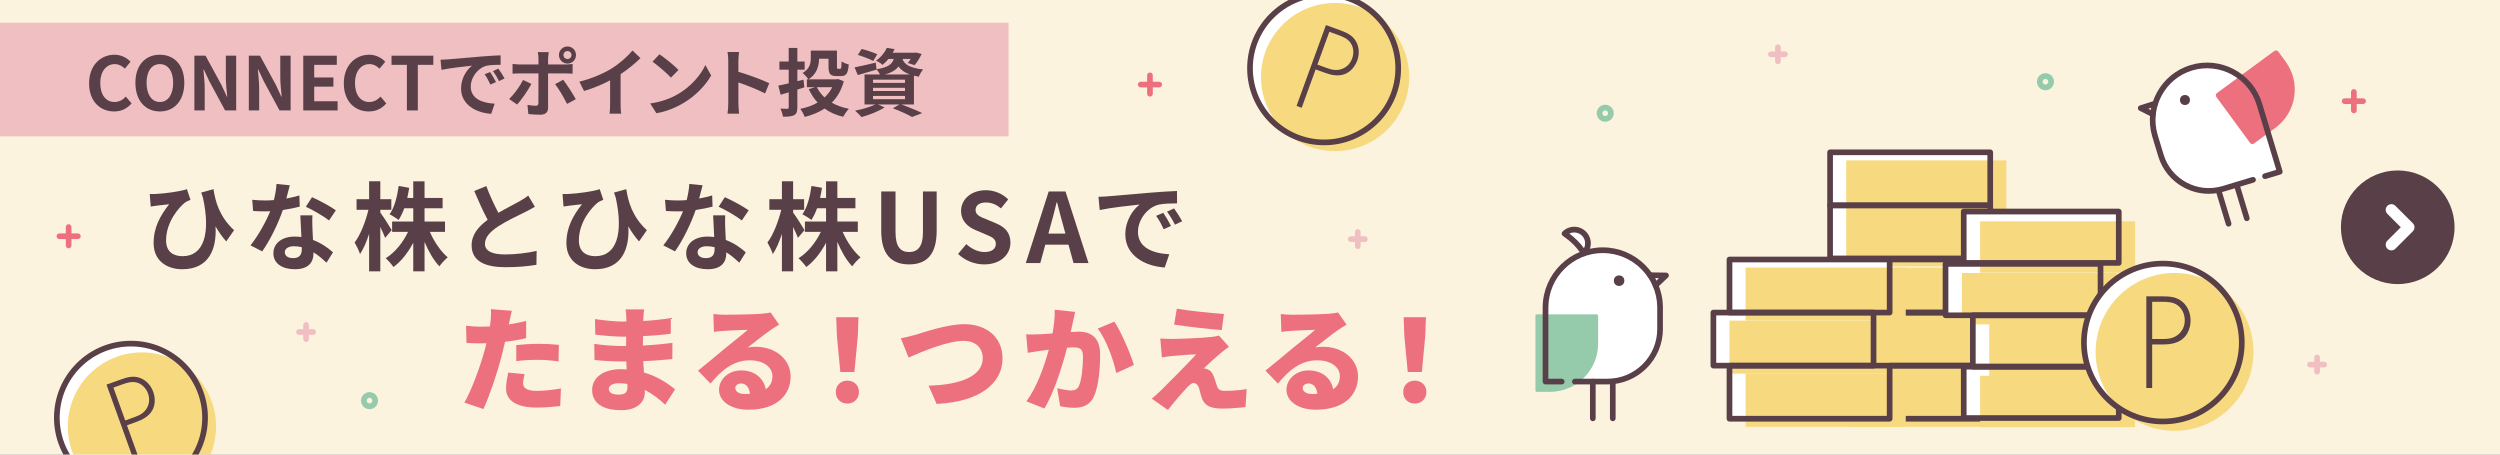 <?xml version="1.0" encoding="UTF-8"?><svg id="a" xmlns="http://www.w3.org/2000/svg" xmlns:xlink="http://www.w3.org/1999/xlink" viewBox="0 0 880 160"><rect x="0" y="0" width="880" height="160" fill="#808080" stroke="none"/><defs><style>.c{fill:none;}.d{fill:#f7da7f;}.e{fill:#ed707f;}.f{fill:#fff;}.g{fill:#f0bfc2;}.h{fill:#fcf3de;}.i{fill:#95cbaa;}.j{fill:#573f47;}.k{fill:#583f48;}.l{clip-path:url(#b);}</style><clipPath id="b"><rect x="0" y="0" width="880" height="160" style="fill:none;"/></clipPath></defs><g style="clip-path:url(#b);"><rect x="0" y="0" width="880" height="160" style="fill:#fcf3de;"/><g><circle cx="844" cy="80" r="20" style="fill:#583f48;"/><path d="M841.767,88.134c-.512,0-1.023-.195-1.414-.586-.781-.781-.781-2.047,0-2.828l4.72-4.72-4.72-4.72c-.781-.781-.781-2.047,0-2.828s2.047-.781,2.828,0l6.134,6.134c.781,.781,.781,2.047,0,2.828l-6.134,6.134c-.391,.391-.902,.586-1.414,.586Z" style="fill:#fff;"/></g><rect x="0" y="8" width="355" height="40" style="fill:#f0bfc2;"/><g><path d="M31.365,29.326c0-6.345,4.082-10.062,8.944-10.062,2.444,0,4.394,1.17,5.642,2.47l-2.002,2.444c-.988-.936-2.106-1.612-3.562-1.612-2.912,0-5.096,2.496-5.096,6.631,0,4.186,1.976,6.708,5.019,6.708,1.664,0,2.938-.78,3.978-1.898l2.028,2.393c-1.586,1.846-3.64,2.834-6.136,2.834-4.862,0-8.814-3.484-8.814-9.906Z" style="fill:#583f48;"/><path d="M47.664,29.17c0-6.267,3.51-9.906,8.606-9.906s8.606,3.666,8.606,9.906-3.51,10.062-8.606,10.062-8.606-3.822-8.606-10.062Zm13.287,0c0-4.134-1.82-6.604-4.68-6.604s-4.68,2.471-4.68,6.604c0,4.108,1.82,6.734,4.68,6.734s4.68-2.626,4.68-6.734Z" style="fill:#583f48;"/><path d="M68.422,19.602h3.926l5.59,10.271,1.924,4.16h.13c-.182-2.002-.494-4.551-.494-6.734v-7.696h3.64v19.267h-3.9l-5.564-10.297-1.95-4.134h-.13c.182,2.08,.468,4.498,.468,6.708v7.723h-3.64V19.602Z" style="fill:#583f48;"/><path d="M87.586,19.602h3.926l5.59,10.271,1.924,4.16h.13c-.182-2.002-.494-4.551-.494-6.734v-7.696h3.64v19.267h-3.9l-5.564-10.297-1.95-4.134h-.13c.182,2.08,.468,4.498,.468,6.708v7.723h-3.64V19.602Z" style="fill:#583f48;"/><path d="M106.751,19.602h11.804v3.224h-7.956v4.446h6.76v3.225h-6.76v5.147h8.242v3.225h-12.09V19.602Z" style="fill:#583f48;"/><path d="M121.022,29.326c0-6.345,4.082-10.062,8.944-10.062,2.444,0,4.394,1.17,5.642,2.47l-2.002,2.444c-.988-.936-2.106-1.612-3.562-1.612-2.912,0-5.096,2.496-5.096,6.631,0,4.186,1.976,6.708,5.019,6.708,1.664,0,2.938-.78,3.978-1.898l2.028,2.393c-1.586,1.846-3.64,2.834-6.136,2.834-4.862,0-8.814-3.484-8.814-9.906Z" style="fill:#583f48;"/><path d="M143.221,22.825h-5.408v-3.224h14.716v3.224h-5.46v16.043h-3.848V22.825Z" style="fill:#583f48;"/><path d="M157.612,20.901c2.184-.182,6.474-.572,11.232-.962,2.678-.234,5.512-.39,7.359-.468l.025,3.328c-1.404,.025-3.64,.025-5.018,.363-3.147,.832-5.513,4.186-5.513,7.281,0,4.29,4.004,5.824,8.425,6.058l-1.223,3.562c-5.46-.364-10.608-3.276-10.608-8.919,0-3.744,2.106-6.708,3.874-8.034-2.444,.261-7.748,.832-10.764,1.482l-.338-3.562c1.04-.025,2.054-.078,2.548-.13Zm16.978,7.982l-1.976,.884c-.65-1.43-1.196-2.444-2.028-3.614l1.924-.806c.65,.936,1.585,2.522,2.08,3.536Zm3.017-1.274l-1.95,.936c-.701-1.404-1.3-2.366-2.132-3.51l1.897-.885c.65,.91,1.639,2.444,2.185,3.458Z" style="fill:#583f48;"/><path d="M182.028,36.788l-2.808-1.924c1.742-1.664,3.822-4.524,4.888-6.709l2.938,1.379c-1.196,2.313-3.588,5.72-5.019,7.254Zm10.895-16.173v2.08h6.058c.729,0,1.873-.078,2.574-.182v3.406c-.832-.052-1.846-.078-2.548-.078h-6.084v12.091c0,1.508-.858,2.443-2.704,2.443-1.404,0-2.912-.078-4.238-.233l-.312-3.225c1.119,.208,2.263,.312,2.887,.312,.676,0,.935-.261,.962-.936,.026-.962,.026-9.204,.026-10.426v-.026h-6.604c-.78,0-1.794,.026-2.522,.103v-3.458c.78,.104,1.69,.208,2.522,.208h6.604v-2.08c0-.676-.131-1.819-.234-2.262h3.848c-.051,.364-.233,1.612-.233,2.262Zm9.751,14.301l-3.068,1.664c-1.119-2.236-2.965-5.382-4.213-6.968l2.834-1.534c1.326,1.664,3.406,4.939,4.447,6.838Zm-2.912-18.564c1.664,0,2.989,1.352,2.989,3.016s-1.325,3.017-2.989,3.017-3.018-1.353-3.018-3.017,1.353-3.016,3.018-3.016Zm0,4.42c.779,0,1.403-.624,1.403-1.404s-.624-1.403-1.403-1.403c-.781,0-1.431,.623-1.431,1.403s.649,1.404,1.431,1.404Z" style="fill:#583f48;"/><path d="M215.307,24.1c2.678-1.664,5.642-4.265,7.332-6.318l2.808,2.679c-1.976,1.949-4.472,3.978-6.994,5.642v10.505c0,1.144,.052,2.756,.233,3.406h-4.107c.103-.625,.182-2.263,.182-3.406v-8.32c-2.678,1.403-5.981,2.808-9.178,3.744l-1.639-3.276c4.654-1.196,8.477-2.886,11.363-4.654Z" style="fill:#583f48;"/><path d="M238.831,33.018c4.446-2.626,7.826-6.604,9.464-10.114l2.028,3.666c-1.976,3.511-5.435,7.099-9.62,9.621-2.627,1.586-5.981,3.042-9.646,3.666l-2.184-3.433c4.056-.571,7.436-1.897,9.958-3.406Zm0-8.398l-2.652,2.703c-1.353-1.455-4.603-4.29-6.5-5.615l2.444-2.601c1.82,1.222,5.199,3.926,6.708,5.513Z" style="fill:#583f48;"/><path d="M256.35,21.422c0-.91-.078-2.21-.26-3.12h4.056c-.104,.91-.233,2.054-.233,3.12v3.848c3.483,1.015,8.476,2.86,10.867,4.03l-1.481,3.588c-2.679-1.404-6.578-2.912-9.386-3.874v7.358c0,.754,.129,2.574,.233,3.641h-4.056c.156-1.041,.26-2.601,.26-3.641v-14.95Z" style="fill:#583f48;"/><path d="M280.668,31.536v6.24c0,1.534-.287,2.288-1.119,2.756-.883,.468-2.131,.546-3.951,.546-.104-.78-.494-2.028-.858-2.834,.987,.052,2.08,.052,2.418,.052,.338-.025,.468-.13,.468-.494v-5.304c-.988,.311-1.949,.598-2.834,.858l-.832-3.225c1.014-.182,2.262-.468,3.666-.806v-4.811h-3.275v-2.86h3.275v-4.784h3.043v4.784h2.574v2.86h-2.574v4.056l2.158-.519,.31,2.678-2.469,.807Zm16.354-2.912c-.883,3.146-2.313,5.616-4.238,7.514,1.717,.988,3.744,1.717,6.033,2.158-.703,.676-1.56,1.977-2.028,2.809-2.548-.599-4.732-1.586-6.552-2.887-2.029,1.326-4.369,2.288-6.969,2.938-.312-.832-1.014-2.132-1.586-2.834,2.262-.442,4.342-1.17,6.109-2.236-1.248-1.326-2.262-2.912-3.119-4.706l2.184-.676h-2.834v-2.782h.519c-.363-.624-1.455-1.794-2.027-2.236,2.574-1.481,2.886-3.51,2.886-5.226v-2.652h9.204v5.642c0,.702,.078,.78,.391,.78h.729c.389,0,.467-.364,.519-2.626,.572,.442,1.742,.91,2.522,1.092-.26,3.198-.91,4.082-2.703,4.082h-1.639c-2.133,0-2.782-.754-2.782-3.302v-2.809h-3.328c-.026,2.444-.754,5.383-3.692,7.255h9.803l.572-.104,2.027,.807Zm-9.49,2.08c.676,1.352,1.586,2.548,2.705,3.588,1.117-1.014,2.027-2.21,2.703-3.588h-5.408Z" style="fill:#583f48;"/><path d="M317.211,36.762c2.652,.936,5.643,2.185,7.41,3.042l-3.588,1.379c-1.482-.858-4.135-2.08-6.761-3.068l2.341-1.353h-7.594l2.367,1.04c-2.158,1.404-5.486,2.679-8.113,3.406-.545-.598-1.637-1.716-2.287-2.262,2.522-.468,5.356-1.3,7.15-2.185h-3.822v-10.556h5.434c-.312-.624-.806-1.379-1.222-1.795l.026,.104c-2.236,.65-4.654,1.353-6.606,1.898l-1.143-2.704c1.924-.364,4.705-1.015,7.461-1.664l.261,2.34c4.134-.676,5.513-1.794,6.084-3.641h-1.872c-.598,.729-1.273,1.431-2.08,2.08-.546-.546-1.611-1.17-2.314-1.456,1.873-1.3,3.147-3.016,3.822-4.523l2.731,.441c-.208,.442-.416,.858-.676,1.274h7.67l.469-.078,2.053,.519c-.676,1.404-1.611,2.965-2.469,3.927l-2.393-.754c.312-.391,.676-.884,1.014-1.431h-2.886c.546,1.664,2.028,3.095,7.28,3.719-.572,.572-1.248,1.768-1.534,2.522-.624-.103-1.196-.208-1.716-.338v10.114h-4.498Zm-9.828-15.315c-1.197-.649-3.641-1.586-5.436-2.106l1.353-2.106c1.715,.416,4.186,1.248,5.485,1.872l-1.403,2.34Zm-.078,7.723h11.258v-1.118h-11.258v1.118Zm0,2.86h11.258v-1.118h-11.258v1.118Zm0,2.886h11.258v-1.144h-11.258v1.144Zm12.947-8.71c-2.002-.729-3.197-1.69-3.978-2.809-.909,1.223-2.366,2.132-4.759,2.809h8.736Z" style="fill:#583f48;"/></g><g><path d="M54.648,68.284c3.229-.136,8.873-.884,11.151-1.7l1.258,3.774c-.51,.204-1.19,.441-1.7,.747-2.346,1.769-6.901,7.004-6.901,13.531,0,3.978,2.55,5.541,5.814,5.541,7.547,0,9.893-8.125,7.173-20.567-.204-.612-.408-1.224-.612-1.836l4.318-1.19c.645,4.25,2.04,9.655,7.241,14.449l-2.754,3.943c-1.394-1.563-2.618-3.298-3.773-5.304,.476,7.751-2.176,15.095-11.695,15.095-5.439,0-10.097-2.992-10.097-9.179,0-5.542,2.312-9.655,5.474-13.701-1.326,.136-3.468,.374-4.454,.51-.748,.102-1.292,.17-2.04,.307l-.34-4.42c.612,.034,1.292,.034,1.938,0Z" style="fill:#583f48;"/><path d="M100.789,69.882c1.665-.306,3.264-.68,4.589-1.088l.136,3.944c-1.563,.407-3.671,.85-5.949,1.19-1.632,4.76-4.521,10.709-7.275,14.551l-4.113-2.108c2.686-3.331,5.439-8.329,6.935-12.001-.612,.034-1.19,.034-1.768,.034-1.394,0-2.788-.034-4.25-.136l-.306-3.943c1.462,.17,3.264,.238,4.521,.238,1.02,0,2.04-.034,3.094-.137,.476-1.869,.85-3.909,.918-5.677l4.691,.476c-.272,1.088-.714,2.821-1.224,4.657Zm9.179,10.268c.034,.985,.136,2.617,.204,4.317,2.924,1.088,5.304,2.787,7.037,4.352l-2.277,3.638c-1.19-1.088-2.72-2.516-4.59-3.638v.34c0,3.162-1.734,5.609-6.561,5.609-4.215,0-7.547-1.87-7.547-5.609,0-3.332,2.788-5.882,7.513-5.882,.816,0,1.564,.068,2.346,.137-.136-2.517-.306-5.542-.374-7.615h4.25c-.102,1.428-.034,2.856,0,4.352Zm-6.799,10.709c2.346,0,3.06-1.292,3.06-3.162v-.68c-.884-.204-1.802-.34-2.754-.34-1.972,0-3.229,.884-3.229,2.073,0,1.258,1.054,2.108,2.923,2.108Zm4.488-18.087l2.176-3.365c2.448,1.054,6.663,3.365,8.397,4.623l-2.414,3.57c-1.972-1.565-5.848-3.773-8.159-4.828Z" style="fill:#583f48;"/><path d="M135.571,83.719c-.374-.952-1.02-2.414-1.7-3.842v15.639h-3.944v-13.19c-.918,2.821-2.006,5.337-3.196,7.104-.373-1.155-1.258-2.991-1.904-4.079,2.04-2.618,3.876-7.411,4.862-11.491h-4.182v-3.739h4.419v-6.323h3.944v6.323h3.876v3.739h-3.876v.986c.986,1.258,3.467,5.167,4.011,6.153l-2.312,2.72Zm15.74-2.107c1.496,3.467,3.876,6.935,6.29,8.975-.918,.748-2.278,2.176-2.924,3.162-1.972-2.04-3.808-5.202-5.235-8.602v10.369h-3.978v-10.063c-1.87,3.502-4.25,6.561-6.969,8.533-.612-.918-1.87-2.346-2.72-3.094,3.162-1.938,6.085-5.507,7.853-9.28h-5.609v-3.638h7.445v-4.658h-3.162c-.578,1.565-1.258,2.992-2.006,4.114-.68-.578-2.278-1.565-3.162-2.006,1.7-2.38,2.686-6.153,3.195-9.961l3.706,.645c-.204,1.224-.408,2.414-.68,3.569h2.108v-5.847h3.978v5.847h6.357v3.638h-6.357v4.658h7.207v3.638h-5.337Z" style="fill:#583f48;"/><path d="M175.426,74.914c2.788-1.633,5.745-3.094,7.343-4.012,1.292-.748,2.278-1.326,3.162-2.074l2.346,3.943c-1.02,.612-2.107,1.19-3.365,1.836-2.108,1.054-6.392,3.025-9.485,5.031-2.822,1.87-4.726,3.808-4.726,6.188,0,2.448,2.346,3.74,7.071,3.74,3.502,0,8.091-.51,11.117-1.258l-.068,4.896c-2.89,.51-6.493,.85-10.913,.85-6.765,0-11.899-1.87-11.899-7.718,0-3.739,2.38-6.561,5.644-8.975-1.564-2.89-3.196-6.527-4.726-10.131l4.25-1.734c1.292,3.536,2.89,6.8,4.25,9.418Z" style="fill:#583f48;"/><path d="M199.954,68.284c3.229-.136,8.873-.884,11.151-1.7l1.258,3.774c-.511,.204-1.19,.441-1.7,.747-2.346,1.769-6.901,7.004-6.901,13.531,0,3.978,2.55,5.541,5.814,5.541,7.547,0,9.893-8.125,7.173-20.567-.203-.612-.407-1.224-.611-1.836l4.317-1.19c.645,4.25,2.04,9.655,7.241,14.449l-2.754,3.943c-1.394-1.563-2.617-3.298-3.773-5.304,.476,7.751-2.176,15.095-11.694,15.095-5.439,0-10.098-2.992-10.098-9.179,0-5.542,2.312-9.655,5.474-13.701-1.326,.136-3.468,.374-4.453,.51-.748,.102-1.292,.17-2.04,.307l-.34-4.42c.611,.034,1.292,.034,1.938,0Z" style="fill:#583f48;"/><path d="M246.095,69.882c1.666-.306,3.264-.68,4.59-1.088l.136,3.944c-1.563,.407-3.672,.85-5.949,1.19-1.632,4.76-4.521,10.709-7.275,14.551l-4.113-2.108c2.686-3.331,5.439-8.329,6.935-12.001-.611,.034-1.19,.034-1.768,.034-1.394,0-2.788-.034-4.25-.136l-.306-3.943c1.462,.17,3.264,.238,4.521,.238,1.02,0,2.04-.034,3.094-.137,.477-1.869,.85-3.909,.918-5.677l4.691,.476c-.272,1.088-.714,2.821-1.224,4.657Zm9.179,10.268c.034,.985,.137,2.617,.204,4.317,2.924,1.088,5.304,2.787,7.037,4.352l-2.277,3.638c-1.19-1.088-2.72-2.516-4.59-3.638v.34c0,3.162-1.733,5.609-6.561,5.609-4.215,0-7.547-1.87-7.547-5.609,0-3.332,2.788-5.882,7.514-5.882,.815,0,1.563,.068,2.346,.137-.137-2.517-.307-5.542-.374-7.615h4.249c-.102,1.428-.033,2.856,0,4.352Zm-6.799,10.709c2.346,0,3.06-1.292,3.06-3.162v-.68c-.884-.204-1.802-.34-2.754-.34-1.972,0-3.229,.884-3.229,2.073,0,1.258,1.054,2.108,2.924,2.108Zm4.487-18.087l2.176-3.365c2.448,1.054,6.663,3.365,8.398,4.623l-2.414,3.57c-1.972-1.565-5.848-3.773-8.159-4.828Z" style="fill:#583f48;"/><path d="M280.877,83.719c-.374-.952-1.02-2.414-1.699-3.842v15.639h-3.944v-13.19c-.918,2.821-2.006,5.337-3.195,7.104-.374-1.155-1.258-2.991-1.904-4.079,2.04-2.618,3.876-7.411,4.862-11.491h-4.182v-3.739h4.419v-6.323h3.944v6.323h3.875v3.739h-3.875v.986c.985,1.258,3.467,5.167,4.011,6.153l-2.312,2.72Zm15.74-2.107c1.496,3.467,3.876,6.935,6.29,8.975-.918,.748-2.278,2.176-2.924,3.162-1.972-2.04-3.808-5.202-5.235-8.602v10.369h-3.978v-10.063c-1.87,3.502-4.25,6.561-6.97,8.533-.612-.918-1.87-2.346-2.72-3.094,3.162-1.938,6.085-5.507,7.854-9.28h-5.609v-3.638h7.445v-4.658h-3.162c-.578,1.565-1.258,2.992-2.006,4.114-.68-.578-2.277-1.565-3.161-2.006,1.699-2.38,2.686-6.153,3.195-9.961l3.705,.645c-.203,1.224-.407,2.414-.68,3.569h2.108v-5.847h3.978v5.847h6.357v3.638h-6.357v4.658h7.207v3.638h-5.338Z" style="fill:#583f48;"/><path d="M310.192,81.27v-13.87h5.032v14.312c0,5.235,1.836,7.003,4.759,7.003,2.992,0,4.896-1.768,4.896-7.003v-14.312h4.828v13.87c0,8.363-3.57,11.797-9.724,11.797-6.119,0-9.791-3.434-9.791-11.797Z" style="fill:#583f48;"/><path d="M337.242,89.397l2.89-3.468c1.802,1.666,4.182,2.787,6.392,2.787,2.618,0,4.012-1.121,4.012-2.89,0-1.869-1.53-2.447-3.773-3.399l-3.366-1.428c-2.55-1.054-5.099-3.094-5.099-6.766,0-4.113,3.603-7.275,8.703-7.275,2.923,0,5.847,1.156,7.887,3.231l-2.55,3.161c-1.598-1.326-3.264-2.073-5.337-2.073-2.21,0-3.604,.985-3.604,2.651,0,1.802,1.769,2.447,3.91,3.298l3.298,1.394c3.06,1.258,5.065,3.195,5.065,6.833,0,4.114-3.434,7.615-9.247,7.615-3.366,0-6.731-1.325-9.18-3.671Z" style="fill:#583f48;"/><path d="M369.141,67.4h5.915l8.092,25.191h-5.269l-1.768-6.459h-8.159l-1.769,6.459h-5.1l8.058-25.191Zm-.102,14.822h5.983l-.748-2.754c-.782-2.617-1.462-5.507-2.176-8.227h-.17c-.646,2.754-1.395,5.609-2.143,8.227l-.747,2.754Z" style="fill:#583f48;"/><path d="M389.989,69.101c2.856-.238,8.465-.748,14.687-1.259,3.502-.306,7.207-.51,9.621-.611l.034,4.352c-1.836,.034-4.76,.034-6.561,.476-4.113,1.088-7.207,5.474-7.207,9.52,0,5.609,5.235,7.615,11.015,7.921l-1.598,4.657c-7.14-.476-13.871-4.283-13.871-11.66,0-4.896,2.754-8.771,5.065-10.505-3.195,.34-10.131,1.088-14.074,1.938l-.442-4.657c1.36-.034,2.686-.102,3.332-.17Zm22.199,10.437l-2.583,1.156c-.851-1.87-1.565-3.196-2.652-4.726l2.516-1.054c.851,1.224,2.074,3.297,2.72,4.623Zm3.944-1.666l-2.55,1.224c-.918-1.835-1.7-3.093-2.788-4.589l2.481-1.156c.851,1.19,2.143,3.195,2.856,4.521Z" style="fill:#583f48;"/></g><g><path d="M179.25,113.506c-.04,.2-.08,.44-.16,.68,2.04-.32,4.08-.72,6.119-1.199v6.038c-2.279,.56-4.839,1-7.439,1.28-.399,1.72-.8,3.439-1.2,5.039-1.44,5.56-4.119,13.678-6.398,18.637l-6.719-2.279c2.36-3.96,5.519-12.479,7.039-18.037,.24-.92,.519-1.88,.72-2.84-.72,.04-1.4,.04-2.04,.04-2.04,0-3.6-.08-4.96-.16l-.16-6.038c2.16,.239,3.439,.319,5.159,.319,1.08,0,2.12-.04,3.239-.08,.08-.6,.16-1.119,.2-1.6,.2-1.68,.24-3.479,.12-4.479l7.398,.56c-.319,1.239-.72,3.199-.92,4.119Zm4.88,21.356c0,1.68,1.239,2.72,4.759,2.72,2.72,0,5.479-.32,8.559-.84l-.24,6.158c-2.279,.28-4.999,.56-8.358,.56-6.999,0-10.718-2.519-10.718-6.599,0-2.04,.44-4.2,.76-5.72l5.759,.56c-.28,1.039-.519,2.359-.519,3.159Zm5.519-13.838c2.239,0,4.64,.12,7.079,.36l-.12,5.799c-2-.24-4.479-.52-6.959-.52-2.88,0-5.359,.12-7.919,.44v-5.639c2.32-.24,5.319-.44,7.919-.44Z" style="fill:#ed707f;"/><path d="M226.461,111.826c0,.319-.04,.72-.04,1.16,3.08-.16,6.239-.48,9.719-1.04l-.04,5.519c-2.399,.36-5.919,.68-9.758,.84-.04,1.16-.04,2.28-.04,3.319,4.119-.199,7.318-.56,10.398-.92l-.04,5.68c-3.519,.359-6.439,.6-10.238,.72,.08,1.279,.16,2.64,.24,3.999,4.919,1.44,8.639,4,10.958,5.959l-3.479,5.399c-1.959-1.88-4.398-3.8-7.158-5.199v.8c0,3.76-3.04,6.319-8.318,6.319-6.76,0-10.238-2.68-10.238-7.119,0-4.279,3.839-7.318,10.198-7.318,.68,0,1.319,.04,1.959,.08-.04-.92-.08-1.88-.12-2.8h-1.959c-2.12,0-6.719-.2-9.238-.52l-.08-5.679c2.479,.48,7.559,.76,9.398,.76h1.8c0-1.08,0-2.199,.04-3.279h-1.28c-2.399,0-6.879-.36-9.599-.72l-.12-5.479c3,.48,7.359,.88,9.679,.88h1.359v-1.359c0-.76-.079-2.04-.279-2.92h6.559c-.12,.84-.24,1.96-.28,2.92Zm-8.758,27.075c2.039,0,3.159-.56,3.159-2.6,0-.279,0-.68-.04-1.159-.96-.16-1.96-.24-2.999-.24-2.24,0-3.519,.88-3.519,1.999,0,1.32,1.319,2,3.399,2Z" style="fill:#ed707f;"/><path d="M255.176,110.786c2.159,0,10.158-.12,12.518-.32,1.92-.159,3.039-.319,3.56-.479l2.999,4.279c-1.04,.64-2.079,1.24-3.079,1.96-2.24,1.52-5.759,4.399-7.959,6.079,1.04-.2,1.84-.24,2.8-.24,6.879,0,12.278,4.399,12.278,10.438,0,6.238-4.519,11.718-14.878,11.718-5.639,0-10.318-2.64-10.318-7.039,0-3.519,3.199-6.799,7.759-6.799,4.879,0,7.999,2.84,8.679,6.639,1.6-1.079,2.359-2.64,2.359-4.599,0-3.439-3.519-5.6-7.919-5.6-5.839,0-10.038,3.519-13.877,8.199l-4.399-4.56c2.56-2,7.238-5.959,9.598-7.919,2.24-1.84,5.959-4.719,7.879-6.439-1.999,.04-6.119,.2-8.278,.359-1.2,.08-2.64,.2-3.6,.36l-.2-6.279c1.24,.16,2.76,.24,4.08,.24Zm6.998,27.915c.641,0,1.24-.04,1.8-.08-.199-2.199-1.399-3.639-3.079-3.639-1.32,0-2.08,.8-2.08,1.6,0,1.239,1.32,2.119,3.359,2.119Z" style="fill:#ed707f;"/><path d="M294.191,137.981c0-2.359,1.72-3.999,4.079-3.999s4.079,1.64,4.079,3.999-1.72,4.079-4.079,4.079c-2.399,0-4.079-1.72-4.079-4.079Zm.399-19.677l-.24-6.639h7.839l-.24,6.639-1.199,12.638h-4.959l-1.2-12.638Z" style="fill:#ed707f;"/><path d="M322.336,117.825c2.88-.88,11.198-3.72,17.077-3.72,7.559,0,13.477,4.319,13.477,12.118,0,8.759-8.118,15.237-23.196,15.957l-2.839-6.439c11.038-.24,19.076-3.319,19.076-9.639,0-3.519-2.319-6.119-6.799-6.119-5.519,0-14.558,3.76-19.316,5.879l-2.72-6.799c1.48-.239,3.8-.84,5.239-1.239Z" style="fill:#ed707f;"/><path d="M377.61,113.626c-.24,1.08-.479,2.199-.72,3.239,1.08-.08,1.999-.12,2.72-.12,4.599,0,7.639,2.16,7.639,8.159,0,4.679-.52,11.237-2.24,14.757-1.359,2.88-3.719,3.88-6.959,3.88-1.56,0-3.439-.24-4.879-.56l-1.04-6.358c1.48,.399,3.88,.84,4.88,.84,1.279,0,2.199-.44,2.719-1.52,1-2,1.48-6.68,1.48-10.398,0-2.92-1.2-3.279-3.68-3.279-.479,0-1.12,.04-1.92,.119-1.6,6.239-4.599,15.918-7.998,21.396l-6.319-2.519c3.8-5.119,6.399-12.718,7.879-18.196-1.04,.16-1.92,.279-2.479,.359-1.28,.2-3.6,.52-4.919,.76l-.56-6.519c1.56,.12,3.08,.04,4.68,0,1.159-.04,2.799-.16,4.599-.28,.56-3.119,.84-5.879,.76-8.358l7.199,.76c-.28,1.2-.6,2.72-.84,3.84Zm21.517,14.837l-6.199,2.84c-.96-4.64-3.64-11.958-6.519-15.638l5.839-2.439c2.439,3.6,5.719,11.358,6.879,15.237Z" style="fill:#ed707f;"/><path d="M429.744,124.264c-1.999,1.64-5.318,4.68-5.959,5.399,.32,0,1.04,.2,1.52,.44,.92,.44,1.52,1.2,2.039,2.64,.36,1,.72,2.24,1.04,3.16,.32,1.079,1.16,1.68,2.439,1.68,3.319,0,5.919-.28,7.999-.641l-.4,6.319c-1.64,.28-5.999,.56-8.038,.56-4.08,0-6.199-.88-7.239-3.439-.44-1.199-.84-2.799-1.08-3.719-.44-1.44-1.279-1.84-1.959-1.84-.641,0-1.44,.68-2.399,1.72-1.32,1.399-3.56,3.919-6.6,7.759l-5.679-3.96c.84-.72,1.96-1.68,3.199-2.879,2.319-2.359,8.959-8.919,12.438-12.718-2.6,.04-6.279,.359-8.479,.56-1.44,.12-2.76,.36-3.6,.519l-.56-6.679c.92,.08,2.519,.16,4.08,.16,1.68,0,10.598-.28,14.117-.72,.76-.08,2-.32,2.439-.479l3.519,3.959c-1.239,.84-2,1.48-2.84,2.199Zm1.08-13.758l-.76,5.68c-4.319-.32-12.038-1.2-16.757-1.92l.92-5.599c4.559,.76,12.277,1.56,16.597,1.839Z" style="fill:#ed707f;"/><path d="M454.911,110.786c2.16,0,10.158-.12,12.518-.32,1.92-.159,3.04-.319,3.56-.479l3,4.279c-1.04,.64-2.08,1.24-3.08,1.96-2.239,1.52-5.759,4.399-7.958,6.079,1.039-.2,1.84-.24,2.799-.24,6.879,0,12.278,4.399,12.278,10.438,0,6.238-4.519,11.718-14.878,11.718-5.639,0-10.317-2.64-10.317-7.039,0-3.519,3.199-6.799,7.758-6.799,4.88,0,7.999,2.84,8.679,6.639,1.6-1.079,2.36-2.64,2.36-4.599,0-3.439-3.519-5.6-7.919-5.6-5.839,0-10.038,3.519-13.878,8.199l-4.399-4.56c2.56-2,7.239-5.959,9.599-7.919,2.239-1.84,5.959-4.719,7.879-6.439-2,.04-6.119,.2-8.279,.359-1.199,.08-2.639,.2-3.599,.36l-.2-6.279c1.239,.16,2.76,.24,4.079,.24Zm6.999,27.915c.64,0,1.239-.04,1.8-.08-.2-2.199-1.4-3.639-3.08-3.639-1.319,0-2.079,.8-2.079,1.6,0,1.239,1.319,2.119,3.359,2.119Z" style="fill:#ed707f;"/><path d="M493.927,137.981c0-2.359,1.72-3.999,4.079-3.999s4.08,1.64,4.08,3.999-1.72,4.079-4.08,4.079c-2.399,0-4.079-1.72-4.079-4.079Zm.4-19.677l-.24-6.639h7.839l-.24,6.639-1.2,12.638h-4.959l-1.199-12.638Z" style="fill:#ed707f;"/></g><g><path d="M554.351,134.315h11.493c10.217,0,18.5-8.283,18.5-18.5v-7.767h-.005c-.1-11.05-9.084-19.977-20.158-19.977s-20.058,8.928-20.158,19.977h-.005v26.267h5.707" style="fill:#fff;"/><g><path d="M541.003,111.174h20.999v9.792c0,9.075-7.368,16.443-16.443,16.443h-4.556v-26.236h0Z" style="fill:#95cbaa;"/><path d="M545.559,137.943h-4.556c-.295,0-.534-.239-.534-.534v-26.235c0-.295,.239-.534,.534-.534h20.999c.295,0,.534,.239,.534,.534v9.793c0,9.36-7.616,16.977-16.977,16.977Zm-4.021-1.068h4.021c8.773,0,15.909-7.136,15.909-15.908v-9.259h-19.931v25.167Z" style="fill:#95cbaa;"/></g><g><polyline points="582.77 100.416 586.436 96.958 580.842 96.877" style="fill:#fff;"/><path d="M582.769,101.417c-.266,0-.53-.105-.728-.314-.379-.402-.36-1.035,.041-1.414l1.874-1.768-3.13-.045c-.552-.008-.993-.462-.985-1.015,.008-.547,.454-.985,1-.985h.015l5.595,.081c.407,.006,.769,.258,.917,.638,.147,.379,.051,.81-.245,1.09l-3.667,3.459c-.193,.182-.44,.273-.686,.273Z" style="fill:#583f48;"/></g><path d="M565.845,135.315h-11.493c-.553,0-1-.447-1-1s.447-1,1-1h11.493c9.649,0,17.5-7.851,17.5-17.5v-7.668c-.003-.029-.005-.06-.005-.09-.095-10.469-8.688-18.986-19.157-18.986s-19.064,8.518-19.158,18.986c0,.03-.002,.06-.005,.091v25.167h4.707c.553,0,1,.447,1,1s-.447,1-1,1h-5.707c-.553,0-1-.447-1-1v-26.267c0-.037,.002-.074,.006-.111,.159-11.516,9.629-20.866,21.157-20.866s20.997,9.352,21.156,20.867c.004,.036,.006,.073,.006,.11v7.767c0,10.752-8.748,19.5-19.5,19.5Z" style="fill:#583f48;"/><circle cx="569.917" cy="98.799" r="1.85" style="fill:#583f48;"/><path d="M560.668,148.263c-.553,0-1-.447-1-1v-12.948c0-.553,.447-1,1-1s1,.447,1,1v12.948c0,.553-.447,1-1,1Z" style="fill:#583f48;"/><path d="M567.696,148.263c-.553,0-1-.447-1-1v-12.948c0-.553,.447-1,1-1s1,.447,1,1v12.948c0,.553-.447,1-1,1Z" style="fill:#583f48;"/><g><path d="M550.709,82.232l.959,.689c2,1.437,3.752,3.19,5.189,5.189l.689,.959c1.888-1.888,1.888-4.95,0-6.838-1.888-1.888-4.95-1.888-6.838,0Z" style="fill:#fff;"/><path d="M557.547,90.07c-.027,0-.054-.001-.081-.003-.293-.024-.56-.176-.731-.414l-.69-.96c-1.378-1.916-3.047-3.585-4.96-4.959l-.96-.69c-.238-.171-.389-.439-.413-.731-.023-.292,.082-.58,.29-.788,1.102-1.103,2.566-1.709,4.126-1.709,1.559,0,3.023,.606,4.126,1.709,2.274,2.274,2.274,5.977,0,8.252-.189,.189-.442,.293-.707,.293Zm-5.141-7.849c1.974,1.441,3.704,3.172,5.15,5.148,.719-1.437,.479-3.234-.717-4.431-1.155-1.155-3.019-1.431-4.434-.718Z" style="fill:#583f48;"/></g></g><g><path d="M793.069,63.29l-10.477,3.164c-9.314,2.813-19.144-2.457-21.957-11.771l-2.138-7.08,.004-.001c-2.951-10.1,2.781-20.712,12.876-23.76,10.094-3.048,20.742,2.616,23.875,12.662l.004-.001,7.231,23.944-5.202,1.571" style="fill:#fff;"/><g><path d="M786.977,21.724h4.343c8.652,0,15.676,7.024,15.676,15.676v9.336h-20.019V21.724h0Z" transform="translate(353.194 -628.648) rotate(53.739)" style="fill:#ed707f;"/><path d="M792.824,50.697c-.308,0-.611-.142-.808-.408l-11.841-16.142c-.156-.214-.222-.481-.182-.744,.04-.262,.183-.497,.397-.654l20.168-14.794c.214-.156,.48-.221,.744-.182,.262,.04,.497,.183,.654,.397l2.568,3.502c2.635,3.592,3.713,7.995,3.036,12.398-.677,4.403-3.027,8.278-6.619,10.913l-7.527,5.521c-.179,.131-.386,.193-.591,.193Zm-10.444-16.927l10.658,14.529,6.721-4.931c3.161-2.318,5.231-5.729,5.826-9.604,.596-3.874-.353-7.749-2.673-10.91l-1.977-2.696-18.556,13.611Z" style="fill:#ed707f;"/></g><path d="M757.831,41.213c-.149,0-.302-.033-.445-.105l-4.294-2.143c-.364-.182-.582-.566-.551-.972,.031-.406,.306-.753,.694-.876l5.077-1.614c.523-.17,1.088,.123,1.256,.65,.167,.526-.124,1.089-.65,1.256l-2.728,.867,2.088,1.042c.494,.246,.695,.847,.448,1.341-.175,.351-.528,.554-.895,.554Z" style="fill:#583f48;"/><path d="M777.475,68.215c-3.028,0-6.027-.746-8.771-2.218-4.382-2.349-7.587-6.265-9.024-11.024l-2.139-7.08c-.011-.035-.019-.071-.026-.108-3.028-10.563,3.043-21.719,13.574-24.899,10.532-3.185,21.769,2.752,25.09,13.23,.014,.032,.025,.065,.035,.098l7.231,23.944c.16,.528-.14,1.087-.668,1.246l-5.202,1.571c-.531,.161-1.087-.139-1.246-.668-.16-.528,.14-1.087,.668-1.246l4.245-1.282-6.916-22.898c-.01-.025-.019-.052-.028-.078-2.959-9.491-13.106-14.873-22.631-12.003-9.518,2.875-14.993,12.979-12.204,22.523,.009,.029,.016,.059,.021,.088l2.109,6.984c2.649,8.771,11.94,13.75,20.71,11.102l10.477-3.164c.532-.16,1.088,.139,1.246,.668,.16,.528-.14,1.087-.668,1.246l-10.477,3.164c-1.779,.538-3.598,.804-5.406,.804Z" style="fill:#583f48;"/><circle cx="769.104" cy="35.201" r="1.761" style="fill:#573f47;"/><path d="M790.876,77.832c-.43,0-.827-.278-.957-.711l-3.564-11.803c-.16-.528,.14-1.087,.668-1.246,.532-.162,1.088,.139,1.246,.668l3.564,11.803c.16,.528-.14,1.087-.668,1.246-.097,.029-.193,.043-.289,.043Z" style="fill:#583f48;"/><path d="M784.469,79.768c-.43,0-.827-.278-.957-.711l-3.564-11.804c-.16-.528,.14-1.087,.668-1.246,.529-.161,1.088,.14,1.246,.668l3.564,11.804c.16,.528-.14,1.087-.668,1.246-.097,.029-.193,.043-.289,.043Z" style="fill:#583f48;"/></g><g><path d="M831.81,36.61h-6.5c-.552,0-1-.447-1-1s.448-1,1-1h6.5c.552,0,1,.447,1,1s-.448,1-1,1Z" style="fill:#ed707f;"/><path d="M828.56,39.86c-.552,0-1-.447-1-1v-6.5c0-.553,.448-1,1-1s1,.447,1,1v6.5c0,.553-.448,1-1,1Z" style="fill:#ed707f;"/></g><g><path d="M408.034,30.765h-6.5c-.552,0-1-.447-1-1s.448-1,1-1h6.5c.552,0,1,.447,1,1s-.448,1-1,1Z" style="fill:#ed707f;"/><path d="M404.784,34.015c-.552,0-1-.447-1-1v-6.5c0-.553,.448-1,1-1s1,.447,1,1v6.5c0,.553-.448,1-1,1Z" style="fill:#ed707f;"/></g><g><path d="M27.412,84.159h-6.5c-.552,0-1-.447-1-1s.448-1,1-1h6.5c.552,0,1,.447,1,1s-.448,1-1,1Z" style="fill:#ed707f;"/><path d="M24.162,87.409c-.552,0-1-.447-1-1v-6.5c0-.553,.448-1,1-1s1,.447,1,1v6.5c0,.553-.448,1-1,1Z" style="fill:#ed707f;"/></g><g><path d="M628.333,20.11h-5c-.552,0-1-.447-1-1s.448-1,1-1h5c.552,0,1,.447,1,1s-.448,1-1,1Z" style="fill:#f0bfc2;"/><path d="M625.833,22.61c-.552,0-1-.447-1-1v-5c0-.553,.448-1,1-1s1,.447,1,1v5c0,.553-.448,1-1,1Z" style="fill:#f0bfc2;"/></g><g><path d="M110.243,117.87h-5c-.552,0-1-.447-1-1s.448-1,1-1h5c.552,0,1,.447,1,1s-.448,1-1,1Z" style="fill:#f0bfc2;"/><path d="M107.743,120.37c-.552,0-1-.447-1-1v-5c0-.553,.448-1,1-1s1,.447,1,1v5c0,.553-.448,1-1,1Z" style="fill:#f0bfc2;"/></g><g><path d="M818.12,129.334h-5c-.552,0-1-.447-1-1s.448-1,1-1h5c.552,0,1,.447,1,1s-.448,1-1,1Z" style="fill:#f0bfc2;"/><path d="M815.62,131.834c-.552,0-1-.447-1-1v-5c0-.553,.448-1,1-1s1,.447,1,1v5c0,.553-.448,1-1,1Z" style="fill:#f0bfc2;"/></g><g><path d="M480.447,85.159h-5c-.552,0-1-.447-1-1s.448-1,1-1h5c.552,0,1,.447,1,1s-.448,1-1,1Z" style="fill:#f0bfc2;"/><path d="M477.947,87.659c-.552,0-1-.447-1-1v-5c0-.553,.448-1,1-1s1,.447,1,1v5c0,.553-.448,1-1,1Z" style="fill:#f0bfc2;"/></g><path d="M565.04,42.86c-1.654,0-3-1.346-3-3s1.346-3,3-3,3,1.346,3,3-1.346,3-3,3Zm0-4c-.551,0-1,.448-1,1s.449,1,1,1,1-.448,1-1-.449-1-1-1Z" style="fill:#95cbaa;"/><path d="M130.077,144.029c-1.654,0-3-1.346-3-3s1.346-3,3-3,3,1.346,3,3-1.346,3-3,3Zm0-4c-.551,0-1,.448-1,1s.449,1,1,1,1-.448,1-1-.449-1-1-1Z" style="fill:#95cbaa;"/><path d="M720.001,31.765c-1.654,0-3-1.346-3-3s1.346-3,3-3,3,1.346,3,3-1.346,3-3,3Zm0-4c-.551,0-1,.448-1,1s.449,1,1,1,1-.448,1-1-.449-1-1-1Z" style="fill:#95cbaa;"/><g><circle cx="466.087" cy="24.038" r="26.087" style="fill:#fff;"/><circle cx="469.947" cy="27.126" r="26.087" style="fill:#f7da7f;"/><path d="M466.087,51.125c-14.935,0-27.087-12.151-27.087-27.087s12.151-27.087,27.087-27.087,27.088,12.151,27.088,27.087-12.151,27.087-27.088,27.087Zm0-52.174c-13.833,0-25.087,11.254-25.087,25.087s11.254,25.087,25.087,25.087,25.088-11.254,25.088-25.087-11.254-25.087-25.088-25.087Z" style="fill:#583f48;"/><path d="M458.191,37.942l-1.812-.659,10.356-28.456,5.019,1.827c2.227,.81,4.322,1.744,5.547,3.9,1.2,2.103,1.248,4.557,.438,6.783-.742,2.038-2.359,4.014-4.425,4.758-2.285,.877-4.772,.315-6.999-.496l-3.208-1.168-4.917,13.511Zm8.818-14.015c1.849,.674,3.592,1.052,5.545,.267,1.658-.679,2.797-1.931,3.401-3.591,.645-1.774,.573-3.81-.477-5.389-1.034-1.615-2.832-2.312-4.568-2.944l-2.981-1.085-4.203,11.548,3.283,1.194Z" style="fill:#583f48;"/></g><g><circle cx="46.094" cy="147.038" r="26.087" style="fill:#fff;"/><circle cx="49.954" cy="150.126" r="26.087" style="fill:#f7da7f;"/><path d="M46.094,174.125c-14.936,0-27.087-12.151-27.087-27.087s12.151-27.087,27.087-27.087,27.087,12.151,27.087,27.087-12.151,27.087-27.087,27.087Zm0-52.174c-13.833,0-25.087,11.254-25.087,25.087s11.254,25.087,25.087,25.087,25.087-11.254,25.087-25.087-11.254-25.087-25.087-25.087Z" style="fill:#583f48;"/><path d="M49.562,163.231l-1.815,.653-10.257-28.49,5.026-1.81c2.229-.803,4.437-1.428,6.758-.555,2.269,.848,3.875,2.701,4.678,4.932,.734,2.04,.758,4.594-.353,6.487-1.194,2.137-3.466,3.296-5.695,4.099l-3.212,1.156,4.871,13.527Zm-2.195-16.411c1.852-.666,3.432-1.491,4.43-3.345,.839-1.582,.913-3.273,.315-4.936-.64-1.776-1.997-3.293-3.813-3.835-1.83-.578-3.658,.036-5.396,.662l-2.985,1.074,4.164,11.565,3.287-1.185Z" style="fill:#583f48;"/></g><g><g><polygon points="644.191 110.023 644.191 128.708 644.191 147.393 700.564 147.393 700.564 128.708 700.564 110.023 700.564 91.339 644.191 91.339 644.191 110.023" style="fill:#fff;"/><polygon points="644.191 53.613 644.191 72.297 644.191 90.982 700.564 90.982 700.564 72.297 700.564 53.613 644.191 53.613" style="fill:#fff;"/></g><g><polygon points="649.86 112.858 649.86 131.543 649.86 150.227 706.233 150.227 706.233 131.543 706.233 112.858 706.233 94.174 649.86 94.174 649.86 112.858" style="fill:#f7da7f;"/><polygon points="649.86 56.447 649.86 75.132 649.86 93.817 706.233 93.817 706.233 75.132 706.233 56.447 649.86 56.447" style="fill:#f7da7f;"/></g><g><path d="M700.563,148.393h-56.372c-.553,0-1-.447-1-1v-18.685c0-.553,.447-1,1-1h56.372c.553,0,1,.447,1,1v18.685c0,.553-.447,1-1,1Zm-55.372-2h54.372v-16.685h-54.372v16.685Z" style="fill:#583f48;"/><path d="M700.563,129.708h-56.372c-.553,0-1-.447-1-1v-18.685c0-.553,.447-1,1-1h56.372c.553,0,1,.447,1,1v18.685c0,.553-.447,1-1,1Zm-55.372-2h54.372v-16.685h-54.372v16.685Z" style="fill:#583f48;"/><path d="M700.563,111.023h-56.372c-.553,0-1-.447-1-1v-18.685c0-.553,.447-1,1-1h56.372c.553,0,1,.447,1,1v18.685c0,.553-.447,1-1,1Zm-55.372-2h54.372v-16.685h-54.372v16.685Z" style="fill:#583f48;"/><path d="M700.563,91.982h-56.372c-.553,0-1-.447-1-1v-18.686c0-.553,.447-1,1-1h56.372c.553,0,1,.447,1,1v18.686c0,.553-.447,1-1,1Zm-55.372-2h54.372v-16.686h-54.372v16.686Z" style="fill:#583f48;"/><path d="M700.563,73.297h-56.372c-.553,0-1-.447-1-1v-18.685c0-.553,.447-1,1-1h56.372c.553,0,1,.447,1,1v18.685c0,.553-.447,1-1,1Zm-55.372-2h54.372v-16.685h-54.372v16.685Z" style="fill:#583f48;"/></g></g><g><g><rect x="608.781" y="128.708" width="56.373" height="18.685" style="fill:#fff;"/><rect x="603.111" y="110.023" width="56.373" height="18.685" style="fill:#fff;"/><rect x="608.781" y="91.339" width="56.373" height="18.685" style="fill:#fff;"/></g><g><rect x="614.45" y="131.543" width="56.373" height="18.685" style="fill:#f7da7f;"/><rect x="608.781" y="112.858" width="56.373" height="18.685" style="fill:#f7da7f;"/><rect x="614.45" y="94.173" width="56.373" height="18.685" style="fill:#f7da7f;"/></g><g><path d="M665.153,148.393h-56.373c-.553,0-1-.447-1-1v-18.685c0-.553,.447-1,1-1h56.373c.553,0,1,.447,1,1v18.685c0,.553-.447,1-1,1Zm-55.373-2h54.373v-16.685h-54.373v16.685Z" style="fill:#583f48;"/><path d="M659.484,129.708h-56.373c-.553,0-1-.447-1-1v-18.685c0-.553,.447-1,1-1h56.373c.553,0,1,.447,1,1v18.685c0,.553-.447,1-1,1Zm-55.373-2h54.373v-16.685h-54.373v16.685Z" style="fill:#583f48;"/><path d="M665.153,111.023h-56.373c-.553,0-1-.447-1-1v-18.685c0-.553,.447-1,1-1h56.373c.553,0,1,.447,1,1v18.685c0,.553-.447,1-1,1Zm-55.373-2h54.373v-16.685h-54.373v16.685Z" style="fill:#583f48;"/></g></g><g><g><g><rect x="691.231" y="129.066" width="54.57" height="18.087" style="fill:#fff;"/><rect x="694.437" y="110.979" width="54.57" height="18.087" style="fill:#fff;"/><rect x="684.818" y="92.892" width="54.57" height="18.087" style="fill:#fff;"/><rect x="691.231" y="74.459" width="54.57" height="18.087" style="fill:#fff;"/></g><path d="M745.159,114.185v-18.087h-54.57v18.087h9.618v18.087h-3.206v18.087h54.57v-18.087h3.206v-18.087h-9.618Zm6.412-36.271h-54.57v18.087h54.57v-18.087Z" style="fill:#f7da7f;"/><g><path d="M745.801,148.153h-54.57c-.553,0-1-.447-1-1v-18.087c0-.553,.447-1,1-1h54.57c.553,0,1,.447,1,1v18.087c0,.553-.447,1-1,1Zm-53.57-2h52.57v-16.087h-52.57v16.087Z" style="fill:#583f48;"/><path d="M749.007,130.066h-54.57c-.553,0-1-.447-1-1v-18.088c0-.553,.447-1,1-1h54.57c.553,0,1,.447,1,1v18.088c0,.553-.447,1-1,1Zm-53.57-2h52.57v-16.088h-52.57v16.088Z" style="fill:#583f48;"/><path d="M739.388,111.978h-54.569c-.553,0-1-.447-1-1v-18.087c0-.553,.447-1,1-1h54.569c.553,0,1,.447,1,1v18.087c0,.553-.447,1-1,1Zm-53.569-2h52.569v-16.087h-52.569v16.087Z" style="fill:#583f48;"/><path d="M745.801,93.547h-54.57c-.553,0-1-.447-1-1v-18.088c0-.553,.447-1,1-1h54.57c.553,0,1,.447,1,1v18.088c0,.553-.447,1-1,1Zm-53.57-2h52.57v-16.088h-52.57v16.088Z" style="fill:#583f48;"/></g></g><g><circle cx="761.33" cy="120.574" r="27.786" style="fill:#fff;"/><circle cx="765.441" cy="123.863" r="27.786" style="fill:#f7da7f;"/><path d="M761.33,149.36c-15.873,0-28.787-12.914-28.787-28.787s12.914-28.786,28.787-28.786,28.786,12.913,28.786,28.786-12.913,28.787-28.786,28.787Zm0-55.573c-14.771,0-26.787,12.017-26.787,26.786s12.017,26.787,26.787,26.787,26.786-12.017,26.786-26.787-12.017-26.786-26.786-26.786Z" style="fill:#583f48;"/><path d="M757.564,136.576h-2.055v-32.26h5.691c2.523,0,4.963,.172,6.974,1.883,1.968,1.668,2.909,4.107,2.909,6.631,0,2.311-.898,4.879-2.695,6.375-1.969,1.713-4.664,2.055-7.188,2.055h-3.637v15.316Zm3.722-17.242c2.097,0,3.979-.256,5.647-1.754,1.412-1.283,2.097-2.953,2.097-4.836,0-2.01-.814-4.021-2.438-5.219-1.626-1.24-3.68-1.283-5.648-1.283h-3.379v13.092h3.722Z" style="fill:#583f48;"/></g></g></g></svg>